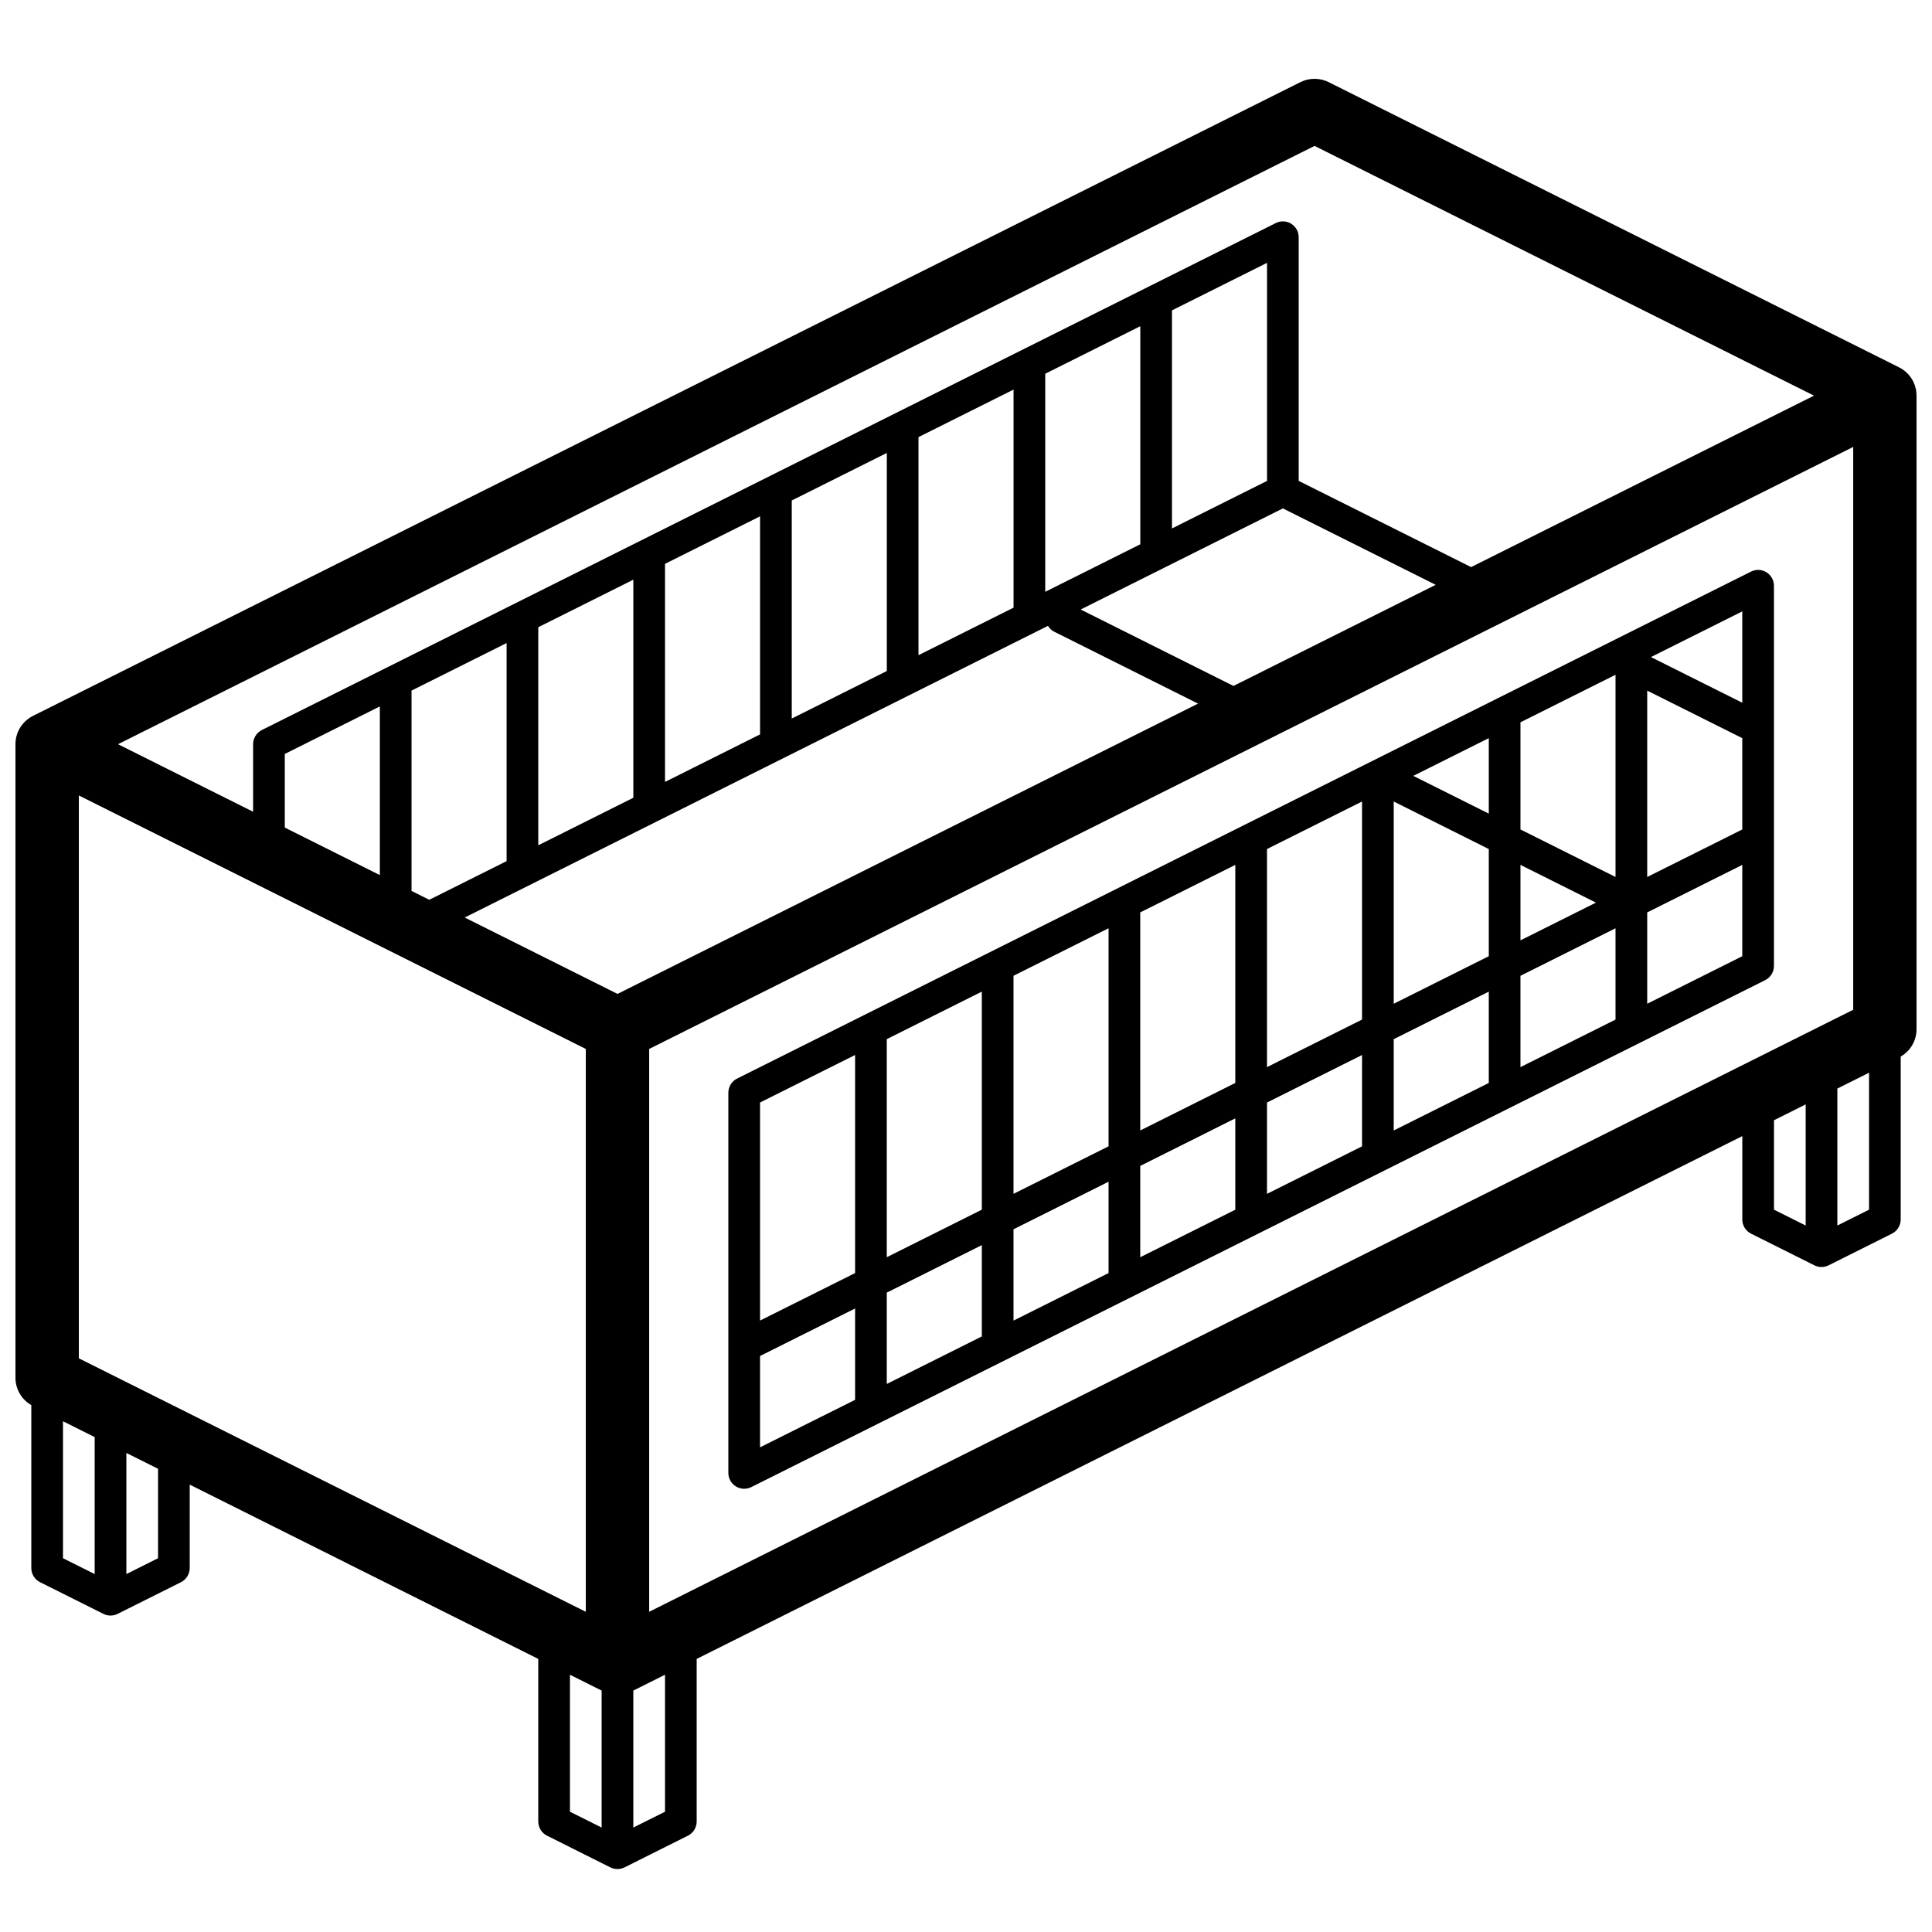 <?xml version="1.0" encoding="UTF-8"?>
<!-- Uploaded to: SVG Repo, www.svgrepo.com, Generator: SVG Repo Mixer Tools -->
<svg width="800px" height="800px" version="1.1" viewBox="144 144 512 512" xmlns="http://www.w3.org/2000/svg">
 <defs>
  <clipPath id="a">
   <path d="m148.09 164h503.81v476h-503.81z"/>
  </clipPath>
 </defs>
 <g clip-path="url(#a)">
  <path d="m650.95 244.96v-0.008c-0.836-1.586-2.156-2.863-3.766-3.648l-151.06-75.531c-2.367-1.18-5.148-1.18-7.512 0l-335.71 167.86c-0.586 0.277-1.141 0.625-1.648 1.031h-0.008c-0.41 0.336-0.793 0.707-1.141 1.105-1.289 1.508-2.004 3.43-2.008 5.414v167.98c0.016 2.981 1.613 5.723 4.199 7.207v43.176c0 1.59 0.898 3.043 2.32 3.754l16.793 8.398c1.184 0.59 2.574 0.59 3.754 0l16.797-8.398c1.418-0.711 2.316-2.164 2.32-3.754v-22.102l92.363 46.184v43.09c0.004 1.59 0.902 3.043 2.32 3.758l16.793 8.398c1.184 0.59 2.574 0.59 3.758 0l16.793-8.398c1.422-0.715 2.32-2.168 2.32-3.758v-43.09l277.1-138.55v22.098c0 1.59 0.898 3.043 2.32 3.758l16.793 8.395c1.18 0.59 2.574 0.59 3.754 0l16.793-8.395c1.422-0.715 2.32-2.168 2.32-3.758v-43.176c2.586-1.48 4.184-4.227 4.199-7.203v-167.77c0.027-1.277-0.238-2.539-0.777-3.699-0.059-0.121-0.117-0.246-0.18-0.367zm-334.91 326.18v-149.16l319.08-159.54v149.16zm154.84-245.36-40.496-20.254 53.59-26.793 40.5 20.25zm8.898-54.336-25.191 12.598v-57.789l25.191-12.598zm-33.59 16.797-25.188 12.594v-57.789l25.188-12.598zm-33.586 16.793-25.191 12.594v-57.789l25.191-12.594zm-33.586 16.793-25.191 12.594v-57.789l25.191-12.594zm-33.59 16.793-25.188 12.594v-57.789l25.188-12.594zm-33.586 16.793-25.191 12.598v-57.793l25.191-12.594zm-33.586 16.793-20.496 10.25-4.695-2.348v-53.094l25.191-12.598zm-33.59 3.703-25.191-12.594v-19.508l25.191-12.598zm177.06-66.051c0.383 0.645 0.934 1.172 1.598 1.527l38.172 19.086-153.85 76.926-40.496-20.246zm70.648-127.19 132.36 66.184-90.875 45.438-45.688-22.844v-64.578c0.004-1.457-0.75-2.809-1.988-3.574s-2.785-0.832-4.086-0.18l-268.7 134.35c-1.422 0.715-2.32 2.168-2.32 3.758v17.898l-35.801-17.898zm-327.48 172.14 134.35 67.176v149.16l-134.35-67.176zm-4.199 202.14v-36.301l8.398 4.199v36.301zm25.191 0-8.395 4.199v-32.102l8.395 4.199zm109.16 67.176v-36.301l8.395 4.199v36.301zm25.191 0-8.398 4.195v-36.297l8.398-4.199zm293.89-183.25 8.398-4.199v32.102l-8.398-4.195zm16.793 27.906v-36.301l8.398-4.199v36.301z"/>
 </g>
 <path d="m608.04 295.48-268.7 134.35c-1.422 0.711-2.32 2.164-2.32 3.754v100.76c0 1.453 0.754 2.805 1.992 3.57 1.234 0.766 2.781 0.836 4.082 0.184l268.7-134.35c1.422-0.711 2.32-2.164 2.32-3.754v-100.76c0-1.457-0.75-2.809-1.988-3.574-1.238-0.766-2.785-0.836-4.086-0.184zm-35.91 80.93-25.191-12.594v-28.402l25.191-12.594zm-25.191-3.207 20 10-20 10zm-8.395 24.199-25.191 12.598v-53.59l25.191 12.598zm0-37.785-20.004-10 20.004-10.004zm-33.59 54.578-25.188 12.598v-57.789l25.188-12.598zm-33.586 16.797-25.191 12.594v-57.789l25.191-12.598zm-33.586 16.793-25.191 12.594v-57.789l25.191-12.594zm-33.59 16.793-25.188 12.594v-57.789l25.188-12.594zm0 9.391v24.199l-25.188 12.598v-24.203zm8.398-4.199 25.191-12.598v24.203l-25.191 12.598zm33.586-16.793 25.191-12.598v24.203l-25.191 12.594zm33.59-16.797 25.188-12.594v24.203l-25.188 12.594zm33.586-16.793 25.191-12.594v24.203l-25.191 12.594zm33.586-16.793 25.191-12.594v24.199l-25.191 12.598zm33.59-75.57 25.191 12.594v24.199l-25.191 12.594zm25.191 3.207-24.203-12.102 24.203-12.102zm-235.11 93.352v57.789l-25.191 12.594v-57.789zm-25.191 79.773 25.191-12.594v24.203l-25.191 12.594zm235.11-93.352v-24.203l25.191-12.598v24.203z"/>
</svg>